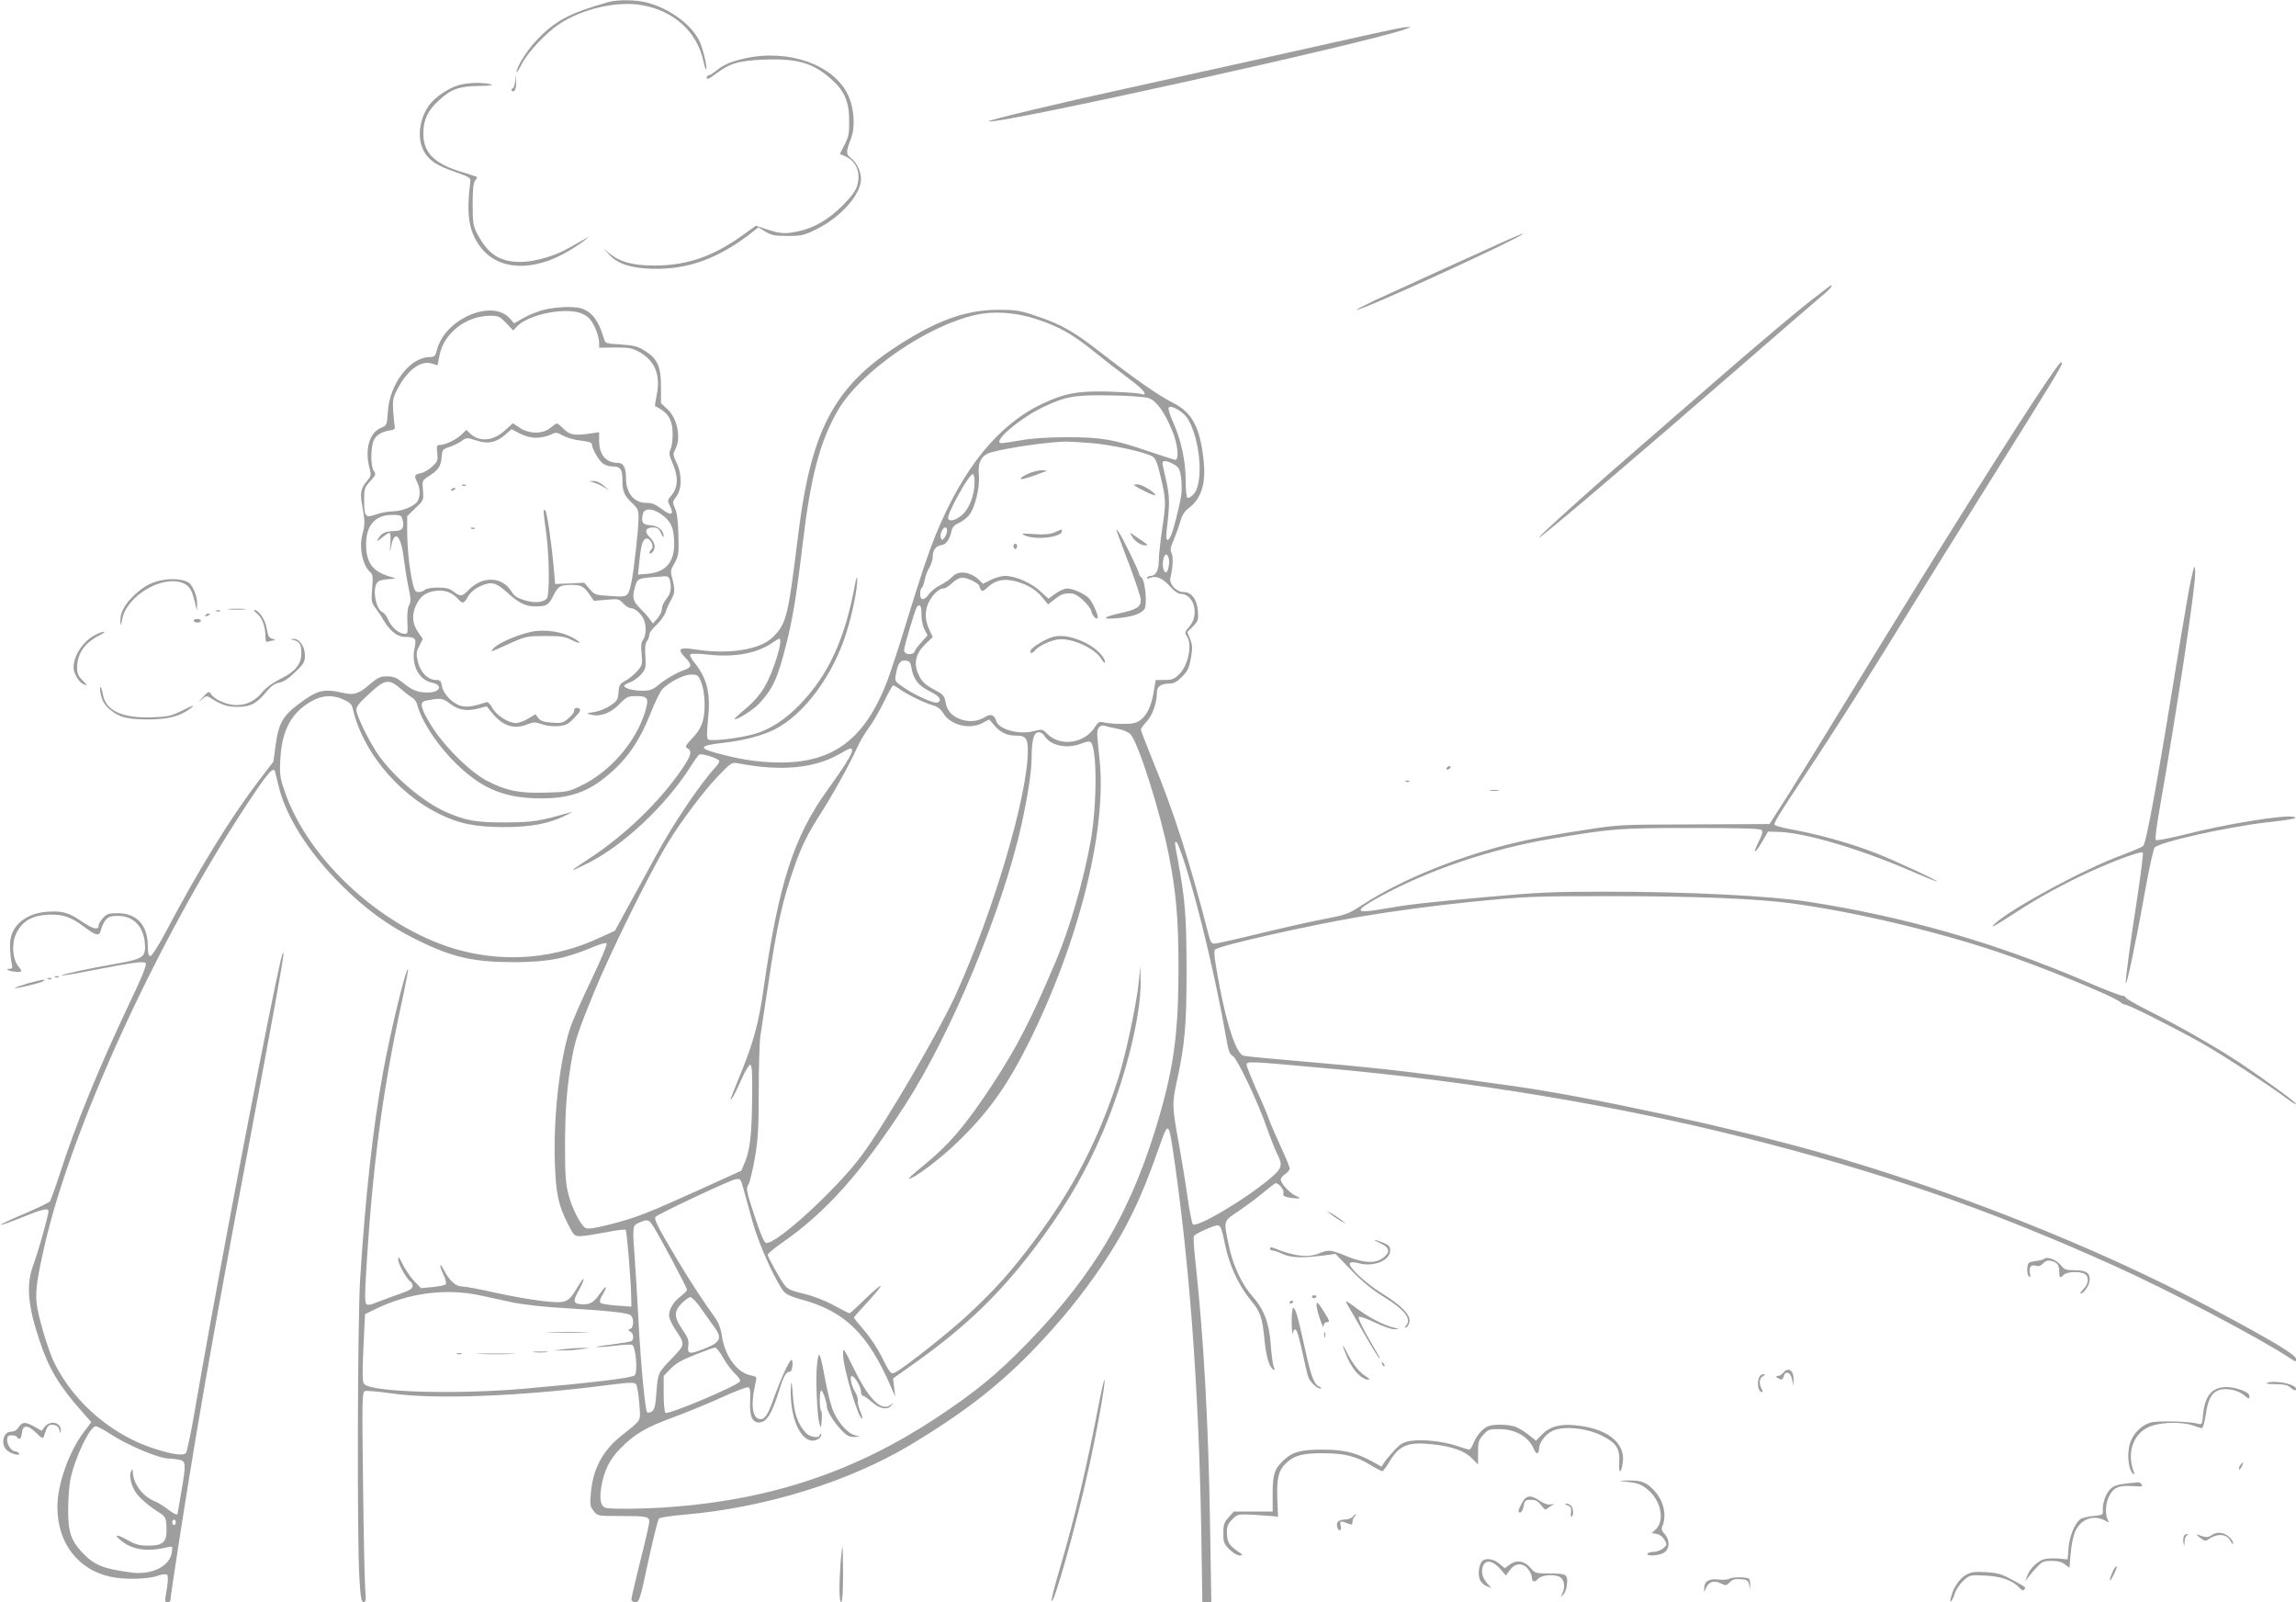 <?xml version="1.0" standalone="no"?>
<!DOCTYPE svg PUBLIC "-//W3C//DTD SVG 20010904//EN"
 "http://www.w3.org/TR/2001/REC-SVG-20010904/DTD/svg10.dtd">
<svg version="1.0" xmlns="http://www.w3.org/2000/svg"
 width="1280pt" height="893pt" viewBox="0 0 1280 893"
 preserveAspectRatio="xMidYMid meet">
<g transform="translate(0,893) scale(0.1,-0.1)"
fill="#9e9e9e" stroke="none">
<path d="M3390 8918 c-215 -61 -297 -104 -401 -215 -52 -55 -109 -146 -109
-175 0 -6 12 12 27 42 33 66 136 177 211 226 126 84 319 129 456 106 180 -29
312 -148 347 -312 6 -28 13 -49 16 -46 8 8 -19 120 -39 160 -47 92 -165 178
-289 211 -61 17 -167 18 -219 3z"/>
<path d="M7645 8740 c-264 -59 -1037 -231 -1375 -305 -341 -74 -763 -175 -758
-181 25 -25 2161 448 2330 516 l23 9 -25 0 c-14 0 -101 -18 -195 -39z"/>
<path d="M4155 8605 c-78 -17 -122 -36 -161 -68 -18 -15 -37 -27 -43 -27 -6 0
-11 -7 -11 -15 0 -10 16 -3 50 23 80 60 127 74 276 80 181 6 266 -19 367 -108
74 -65 101 -126 101 -230 1 -74 -3 -93 -26 -137 l-26 -51 29 -13 c61 -25 88
-88 69 -160 -9 -32 -30 -61 -83 -115 -78 -78 -158 -124 -245 -143 -74 -16
-103 -14 -175 10 l-63 21 -75 -54 c-165 -118 -310 -168 -490 -168 -120 0 -192
19 -252 68 l-32 26 29 -31 c48 -53 116 -76 236 -81 204 -7 379 57 572 210 l26
21 39 -24 c32 -20 51 -24 124 -24 78 0 91 3 162 38 135 67 247 193 247 280 0
41 -24 91 -55 115 -30 24 -30 32 0 112 25 65 16 172 -19 244 -81 166 -330 254
-571 201z"/>
<path d="M2872 8478 c-1 -20 -8 -38 -14 -41 -7 -2 -10 -8 -5 -12 14 -16 28 13
24 51 l-4 39 -1 -37z"/>
<path d="M2560 8456 c-55 -14 -131 -65 -165 -109 -59 -79 -72 -191 -30 -263
30 -51 68 -76 177 -114 74 -26 83 -31 80 -52 -23 -187 -9 -276 56 -364 99
-132 294 -141 492 -23 36 21 76 48 90 60 l25 21 -35 -20 c-19 -11 -55 -31 -80
-45 -77 -44 -191 -77 -267 -77 -118 0 -183 43 -244 160 -21 40 -24 58 -24 161
0 84 4 120 14 133 8 9 12 18 10 20 -2 1 -43 15 -90 29 -149 46 -209 107 -209
212 0 77 24 128 84 183 71 66 114 81 226 83 66 1 86 4 65 9 -46 12 -125 10
-175 -4z"/>
<path d="M8405 7593 c-108 -48 -615 -279 -743 -338 -56 -27 -101 -50 -99 -52
9 -8 465 195 797 355 153 75 179 94 45 35z"/>
<path d="M10088 7249 c-65 -50 -258 -213 -431 -362 -172 -150 -412 -357 -532
-462 -230 -198 -545 -482 -545 -491 0 -12 557 462 1133 963 192 167 382 331
423 366 62 51 86 77 71 77 -1 0 -55 -41 -119 -91z"/>
<path d="M3035 7204 c-32 -8 -84 -28 -114 -45 l-55 -31 -23 26 c-96 112 -360
1 -406 -171 -10 -38 -15 -43 -39 -43 -112 0 -226 -148 -236 -307 -5 -73 -5
-74 -38 -88 -66 -27 -92 -123 -63 -228 9 -34 8 -41 -15 -68 -35 -41 -40 -66
-26 -141 15 -81 15 -103 0 -158 -19 -74 2 -174 45 -210 13 -11 15 -26 10 -89
-6 -71 -5 -78 19 -111 14 -19 34 -48 43 -65 37 -62 78 -95 120 -95 57 0 66 -9
55 -58 -22 -94 21 -181 95 -197 65 -13 48 -55 -23 -55 -55 0 -86 12 -138 55
-35 28 -52 35 -88 35 -38 0 -52 -6 -97 -45 -63 -54 -88 -61 -153 -46 -103 23
-139 15 -240 -61 -90 -66 -115 -109 -131 -229 l-13 -94 -84 -110 c-157 -207
-331 -489 -516 -840 -38 -71 -76 -131 -84 -133 -12 -2 -15 9 -16 55 0 116 -62
183 -167 183 -50 0 -61 -4 -82 -26 -14 -15 -25 -33 -25 -41 0 -29 -30 -23 -94
21 -73 50 -110 60 -194 54 -122 -9 -205 -81 -206 -181 -1 -29 3 -71 7 -94 8
-38 7 -43 -9 -43 -31 0 -5 -14 31 -16 40 -4 42 -1 16 32 -31 39 -37 123 -13
175 33 76 94 110 196 111 72 1 115 -15 189 -71 64 -48 82 -51 90 -13 3 16 15
39 25 53 17 20 29 24 70 24 83 0 139 -55 149 -146 8 -82 -5 -93 -150 -119
-157 -27 -318 -62 -313 -67 2 -2 73 9 157 26 239 46 299 55 311 43 8 -8 -20
-77 -95 -234 -171 -361 -296 -669 -384 -942 -25 -77 -50 -146 -55 -153 -5 -6
-70 -37 -144 -69 -74 -31 -133 -59 -130 -61 3 -3 55 16 117 41 115 47 149 55
149 34 0 -24 -59 -232 -85 -301 -40 -106 -30 -225 35 -418 53 -160 108 -251
237 -397 l52 -59 -41 -54 c-84 -111 -148 -292 -148 -418 0 -202 115 -351 298
-390 77 -16 203 -14 258 5 28 10 50 12 56 6 5 -5 5 -34 -1 -73 -14 -81 -14
-79 4 -79 8 0 15 4 15 9 0 26 88 590 141 906 69 412 150 860 309 1700 112 594
180 968 180 994 0 45 -18 -34 -86 -370 -138 -687 -315 -1632 -404 -2149 -23
-135 -47 -251 -53 -258 -13 -17 -70 -10 -166 20 -240 74 -452 253 -566 477
-30 61 -76 205 -96 306 -15 76 -8 145 37 341 146 654 632 1716 1128 2467 120
182 151 218 160 185 2 -7 11 -44 20 -83 41 -168 166 -365 346 -545 134 -134
261 -228 415 -304 204 -102 321 -129 555 -129 184 1 283 20 430 82 40 17 77
28 82 23 5 -5 -34 -96 -85 -203 -52 -107 -106 -230 -120 -274 -57 -178 -92
-488 -84 -740 6 -178 19 -241 73 -347 33 -65 36 -68 70 -68 19 0 82 10 140 21
58 12 108 18 112 14 7 -6 30 -289 31 -379 l1 -49 -81 6 c-45 3 -86 10 -91 15
-7 7 -3 22 12 47 31 50 19 54 -15 5 -33 -47 -52 -60 -92 -60 -55 0 -61 14 -32
67 43 77 44 104 2 34 -56 -94 -63 -97 -196 -83 -62 7 -182 28 -267 47 -85 19
-169 35 -187 35 -33 0 -68 33 -99 92 -25 48 -27 25 -2 -26 13 -28 18 -49 12
-55 -5 -5 -38 -11 -73 -15 l-64 -6 -40 42 c-22 24 -50 66 -63 93 -19 40 -24
45 -24 24 0 -25 48 -110 69 -123 6 -4 11 -15 11 -25 0 -13 -19 -25 -72 -43
-40 -14 -96 -35 -125 -46 -40 -17 -54 -18 -62 -9 -7 9 -7 63 0 172 35 588 91
1012 198 1505 22 102 38 186 36 188 -11 11 -96 -337 -139 -571 -56 -303 -99
-695 -128 -1152 -15 -241 -18 -1473 -4 -1677 6 -104 11 -128 23 -128 13 0 14
12 9 73 -3 39 -9 303 -12 584 -6 475 -5 513 10 519 9 4 74 -2 144 -12 244 -36
727 -17 1212 46 124 16 147 16 156 4 6 -7 14 -55 18 -106 7 -105 19 -85 -103
-183 -103 -83 -156 -185 -167 -318 -6 -64 -4 -75 16 -99 21 -28 22 -28 150
-28 142 0 160 -3 160 -31 0 -10 -22 -109 -50 -218 -27 -110 -50 -206 -50 -215
0 -10 9 -16 23 -16 21 0 25 13 71 228 27 125 54 232 60 238 6 6 72 16 147 22
445 39 908 182 1252 387 290 174 481 321 673 516 160 165 286 319 402 492 134
200 215 369 312 647 50 144 55 145 76 8 93 -617 147 -1329 161 -2146 l6 -392
25 0 25 0 -7 427 c-9 567 -35 1040 -81 1466 -9 76 -13 143 -9 148 7 12 111 59
130 59 19 0 24 -12 45 -113 22 -109 77 -227 144 -307 53 -64 62 -91 75 -223 9
-91 26 -147 50 -162 7 -4 7 2 0 20 -5 14 -12 69 -16 123 -8 116 -37 193 -101
266 -61 68 -110 174 -133 286 -29 139 -31 132 54 189 41 28 101 72 133 99 32
26 63 51 70 55 16 10 54 -33 48 -54 -4 -12 2 -18 26 -23 17 -3 41 -6 53 -6 17
1 15 3 -9 14 -34 15 -85 70 -85 92 0 7 11 21 25 30 14 9 25 23 25 31 0 8 -24
67 -54 131 -29 64 -57 128 -61 142 -4 14 -33 84 -66 156 -32 73 -59 139 -59
148 0 22 1 22 450 -19 802 -72 1604 -205 2325 -386 762 -192 1360 -398 2050
-709 315 -141 815 -404 998 -524 26 -18 27 -18 27 0 -1 23 -135 103 -471 282
-633 338 -1453 663 -2210 876 -474 133 -1255 302 -1671 361 -529 75 -721 98
-1088 130 -223 19 -415 37 -426 40 -39 9 -88 148 -133 377 -30 157 -36 206
-27 215 20 22 508 132 811 184 186 31 407 61 615 82 314 31 340 32 785 32 469
0 813 -14 1010 -41 348 -48 786 -151 1142 -270 238 -80 648 -247 684 -280 8
-8 21 -14 28 -14 18 0 288 -136 431 -217 112 -64 378 -237 473 -309 26 -20 47
-32 47 -27 0 9 -175 137 -316 231 -124 82 -326 198 -495 283 -77 38 -139 74
-139 79 0 6 -8 10 -18 10 -10 0 -102 35 -203 79 -508 218 -1012 362 -1550 445
-213 33 -670 56 -1129 56 -292 0 -377 -4 -665 -30 -342 -31 -429 -41 -568 -65
-168 -30 -174 -15 -24 67 267 147 620 267 957 323 340 57 372 60 777 60 270 0
385 -3 393 -11 9 -9 5 -25 -15 -64 -36 -72 -24 -74 18 -3 l34 58 59 -2 c142
-3 446 -93 722 -211 89 -39 162 -68 162 -66 0 8 -223 111 -335 156 -128 51
-302 101 -447 129 -62 11 -117 25 -122 29 -11 11 -5 20 233 380 107 162 307
477 444 700 137 223 367 592 510 820 364 581 419 671 412 678 -7 7 -11 3 -87
-108 -161 -235 -642 -1000 -1078 -1715 -134 -220 -294 -478 -354 -574 l-111
-174 -420 -2 c-419 -1 -421 -1 -630 -34 -115 -17 -269 -45 -341 -62 -321 -73
-655 -207 -878 -352 -79 -52 -90 -56 -222 -81 -77 -15 -240 -52 -363 -82 -123
-30 -232 -54 -242 -54 -13 0 -21 11 -28 38 -109 423 -195 693 -317 989 -35 87
-64 162 -64 167 0 5 15 25 34 46 33 36 56 105 56 165 0 29 26 45 71 45 23 0
41 10 69 38 31 31 39 48 49 104 10 56 9 73 -4 106 l-16 39 32 32 c29 30 31 36
27 87 -6 65 -36 104 -80 104 -40 0 -82 45 -73 80 14 57 17 118 6 138 -8 16 -6
31 13 74 12 29 29 75 36 101 9 34 23 56 46 74 74 56 99 141 83 278 -21 178
-65 258 -172 311 -78 39 -215 135 -395 275 -149 117 -225 161 -357 205 -99 34
-120 37 -215 37 -165 1 -314 -47 -503 -161 -406 -243 -542 -484 -617 -1091
-57 -462 -65 -496 -141 -572 -71 -71 -249 -99 -438 -68 -83 13 -97 2 -53 -44
39 -40 40 -54 5 -68 -52 -19 -108 -51 -150 -85 -35 -29 -49 -34 -92 -34 -52 0
-101 13 -101 28 0 4 16 14 35 20 18 7 46 27 61 45 24 29 26 37 22 98 -4 46 -1
71 8 84 8 10 14 27 14 38 0 10 18 34 40 54 21 20 45 52 51 72 6 20 20 50 30
67 22 37 23 57 7 119 -11 41 -10 48 13 87 22 40 24 52 21 157 -2 79 -8 125
-19 148 -15 33 -15 35 8 66 31 42 32 125 0 189 -20 42 -20 47 -6 74 33 63 12
171 -44 223 l-36 34 0 91 c0 114 -20 157 -90 201 -40 25 -61 30 -134 35 -85 5
-86 5 -95 35 -28 95 -63 143 -119 164 -39 15 -140 12 -212 -5z m216 -25 c31
-15 46 -33 65 -72 13 -29 24 -66 24 -83 l0 -32 88 1 c72 1 94 -3 129 -21 93
-49 128 -131 104 -244 -7 -33 -11 -61 -9 -62 72 -33 98 -74 98 -158 0 -31 -5
-69 -12 -83 -9 -21 -8 -33 10 -73 34 -75 33 -138 -3 -181 -25 -29 -25 -31 -10
-62 26 -49 5 -56 -47 -15 -34 25 -55 34 -82 33 -68 -2 -116 53 -116 136 0 60
-14 87 -45 87 -67 0 -105 45 -105 125 l0 46 -46 -7 c-91 -13 -118 -9 -152 26
-17 17 -34 30 -37 30 -4 0 -20 -11 -37 -25 -42 -35 -118 -35 -171 1 l-38 25
-44 -40 c-64 -59 -141 -67 -193 -18 l-22 21 -28 -27 c-29 -28 -90 -57 -120
-57 -17 0 -19 -6 -14 -45 4 -41 2 -47 -28 -75 -19 -17 -46 -34 -62 -37 -37 -7
-41 -15 -23 -49 18 -34 19 -77 4 -106 -15 -28 -86 -58 -139 -58 -25 0 -67 -8
-93 -17 -60 -22 -67 -14 -67 79 0 63 2 71 34 106 31 34 33 39 20 57 -19 25
-18 138 1 174 14 28 48 47 95 53 16 2 24 9 21 18 -2 8 -6 47 -9 87 -4 66 -2
76 28 132 56 104 131 156 192 133 15 -5 28 -9 28 -7 0 1 4 25 10 53 23 124
148 222 283 222 46 0 54 -4 89 -41 l39 -41 25 26 c69 68 284 107 365 65z
m2528 -28 c127 -42 200 -83 322 -182 57 -46 143 -113 192 -149 84 -62 114
-101 65 -85 -13 4 -88 9 -168 12 -176 6 -257 -9 -380 -68 -246 -117 -440 -357
-594 -731 -42 -104 -78 -210 -168 -503 -38 -126 -86 -270 -105 -320 -123 -313
-296 -444 -586 -445 -110 0 -204 12 -322 42 -148 37 -148 51 0 68 110 12 216
40 285 75 163 83 325 301 399 540 34 107 62 248 60 299 -1 18 -6 3 -14 -39
-55 -299 -149 -501 -307 -663 -80 -82 -164 -137 -248 -162 -85 -25 -250 -44
-263 -31 -7 7 -7 42 0 108 16 148 -4 232 -78 323 -16 19 -25 38 -20 43 5 5 50
4 102 -2 148 -16 273 8 359 69 16 11 31 20 34 20 25 0 -32 -186 -83 -271 -23
-40 -63 -85 -104 -119 -36 -30 -64 -56 -62 -58 8 -9 105 51 136 85 76 81 103
138 150 323 37 141 61 290 94 570 44 372 96 571 197 744 126 215 494 470 768
531 100 23 225 14 339 -24z m624 -440 c43 -14 87 -73 132 -182 32 -74 40 -166
15 -162 -8 2 -73 23 -145 47 -196 67 -263 79 -455 79 -109 0 -196 -6 -258 -17
-50 -9 -99 -16 -107 -16 -64 0 105 144 243 207 116 54 171 63 362 59 101 -1
191 -8 213 -15z m218 -114 c71 -117 91 -360 33 -422 -13 -14 -29 -23 -34 -20
-6 3 -10 48 -10 98 0 108 -26 226 -70 324 -17 37 -28 73 -25 80 7 21 82 -21
106 -60z m-3634 -107 c25 0 61 7 80 16 33 16 36 16 73 -5 21 -11 65 -24 99
-27 43 -5 61 -11 61 -21 0 -24 39 -91 62 -107 12 -9 36 -16 53 -16 44 0 55
-16 55 -78 0 -62 10 -85 56 -128 30 -28 34 -38 34 -80 0 -63 -27 -299 -40
-360 -19 -83 -18 -83 -116 -76 -84 5 -88 6 -117 39 l-30 35 -81 -4 -81 -3 -8
90 c-12 139 -38 315 -48 321 -12 7 -11 0 6 -126 18 -135 20 -353 2 -368 -25
-21 -66 -24 -121 -8 -43 13 -59 23 -76 51 -50 81 -159 86 -235 9 -40 -40 -46
-41 -86 -12 -23 18 -44 23 -89 23 -34 0 -65 -6 -72 -13 -6 -6 -22 -12 -34 -12
-18 0 -24 9 -33 48 -18 76 -30 190 -31 286 l0 89 46 45 c46 43 46 44 42 99 -5
54 -4 55 31 78 54 34 69 56 73 105 3 42 5 46 42 58 21 7 52 22 68 33 29 21 30
21 83 4 64 -22 112 -12 164 34 l33 29 45 -24 c29 -15 63 -24 90 -24z m3102
-30 c118 -11 300 -51 337 -75 16 -10 27 -38 42 -102 33 -139 33 -152 12 -294
-11 -74 -20 -157 -20 -186 0 -52 -17 -83 -45 -83 -8 0 -17 -4 -20 -10 -4 -7 3
-7 20 0 33 13 70 -5 113 -54 18 -21 41 -36 54 -36 75 -1 106 -117 49 -182 -26
-30 -28 -35 -15 -53 32 -44 10 -161 -41 -212 -28 -28 -40 -33 -83 -33 l-49 0
-11 -65 c-13 -80 -38 -132 -75 -159 -23 -17 -43 -21 -100 -21 -40 0 -85 4
-102 8 -26 6 -32 4 -50 -24 -58 -93 -192 -113 -266 -40 -28 28 -29 28 -80 15
-77 -20 -189 10 -204 55 -12 38 -32 45 -68 22 -39 -24 -93 -27 -140 -7 -44 18
-69 49 -76 94 -5 31 -13 41 -52 62 -65 35 -80 49 -101 97 -26 58 -11 114 43
165 l39 37 -20 43 c-23 51 -25 96 -6 143 19 44 59 85 85 85 11 0 33 14 49 30
20 19 41 30 59 30 28 0 93 -33 93 -47 0 -5 4 -14 9 -21 6 -10 16 -6 40 17 40
37 86 47 148 32 70 -18 119 -47 154 -91 l32 -39 37 29 c37 29 53 35 97 32 32
-3 100 -67 108 -102 6 -27 35 -51 35 -29 0 18 -30 83 -48 103 -22 25 -90 56
-123 56 -14 0 -44 -13 -65 -29 l-39 -28 -46 42 c-49 46 -139 85 -196 85 -20 0
-55 -10 -79 -22 l-44 -22 -22 22 c-51 47 -115 54 -149 17 -13 -14 -43 -34 -66
-46 -24 -11 -52 -34 -64 -50 -27 -38 -49 -38 -49 0 0 17 4 32 9 35 5 3 12 23
16 43 4 21 15 52 26 69 10 17 19 45 19 61 0 37 18 61 50 65 25 3 45 32 55 80
4 19 16 32 38 42 18 7 45 27 59 44 34 41 62 157 55 227 -7 69 16 110 70 124
101 27 295 55 413 60 19 0 86 -4 149 -9z m457 -119 c27 -17 32 -27 39 -76 3
-31 4 -75 0 -98 -10 -60 -43 -193 -57 -222 -19 -42 -31 -29 -24 28 17 140 17
184 2 257 -9 41 -19 87 -23 103 -4 22 -2 27 13 27 11 0 33 -9 50 -19z m-1113
-104 c-2 -72 -30 -142 -69 -177 -34 -29 -67 -39 -78 -22 -12 20 119 256 138
249 6 -2 10 -24 9 -50z m-1753 -169 c57 -39 74 -71 78 -147 7 -118 -41 -180
-146 -189 l-55 -5 7 70 c9 94 19 127 39 131 23 5 45 -44 29 -60 -17 -17 -15
-33 3 -18 23 19 18 57 -11 84 -34 31 -26 56 16 56 25 0 34 -6 45 -32 8 -18 14
-26 15 -18 0 33 -29 59 -73 62 -45 3 -54 17 -43 64 8 32 51 32 96 2z m-1436
-34 c12 -46 -1 -64 -45 -64 -48 0 -74 -12 -90 -42 -11 -20 -9 -19 20 5 18 15
37 27 42 27 6 0 8 -25 5 -62 -4 -49 -3 -53 3 -20 18 102 55 75 71 -53 6 -49
18 -125 27 -168 14 -65 14 -82 4 -99 -8 -13 -12 -46 -10 -92 3 -70 3 -71 -21
-68 -31 3 -69 38 -87 80 -7 18 -20 35 -29 39 -38 14 -60 128 -31 166 7 10 30
17 62 19 45 3 47 4 20 11 -96 25 -137 69 -143 157 -9 122 42 190 144 190 47 0
52 -2 58 -26z m3036 -62 c0 -10 -6 -27 -14 -38 -13 -17 -15 -17 -21 -2 -7 18
10 58 25 58 6 0 10 -8 10 -18z m1235 -152 c8 -24 -3 -80 -15 -80 -14 0 -22 38
-15 70 8 35 21 39 30 10z m-2781 -122 c11 -44 6 -77 -19 -106 -14 -17 -25 -41
-25 -55 0 -14 -11 -39 -25 -54 l-25 -28 -18 24 c-9 14 -34 41 -54 61 -40 39
-45 60 -27 122 11 41 19 45 99 51 25 2 55 4 66 5 15 1 24 -5 28 -20z m-961
-29 c12 -6 36 -24 52 -39 62 -58 105 -80 156 -80 66 0 77 6 104 60 27 54 38
60 104 60 51 0 67 -9 100 -57 l22 -32 69 6 c66 6 71 5 95 -21 13 -14 32 -26
43 -26 23 0 60 -34 73 -67 13 -36 11 -87 -6 -109 -11 -14 -13 -35 -8 -80 5
-57 4 -62 -25 -95 -17 -19 -47 -44 -66 -54 -31 -17 -35 -24 -38 -64 -3 -41 -7
-48 -46 -74 -23 -16 -64 -32 -90 -36 -46 -7 -47 -7 -15 -15 51 -12 109 10 157
60 40 41 46 44 95 44 64 0 70 -12 47 -89 -53 -170 -198 -336 -362 -413 -64
-31 -77 -33 -194 -36 -146 -4 -216 10 -325 66 -94 48 -242 195 -313 312 -57
93 -65 127 -29 134 81 17 96 15 133 -14 46 -37 94 -46 157 -30 l50 13 35 -42
c58 -70 121 -88 196 -57 30 12 40 12 78 -1 26 -9 62 -13 92 -10 42 4 55 11 89
47 31 32 37 44 27 50 -17 10 -30 4 -30 -15 0 -7 -14 -25 -32 -40 -29 -24 -38
-27 -91 -23 -45 3 -63 9 -76 26 l-16 21 -40 -24 c-22 -14 -53 -25 -69 -25 -42
0 -109 43 -132 85 -12 23 -24 34 -34 31 -67 -23 -101 -28 -133 -22 -48 9 -104
64 -113 111 -5 30 -10 35 -34 35 -44 0 -86 42 -100 100 -11 45 -10 55 8 90
l19 39 -24 34 c-34 49 -39 95 -15 150 24 54 57 78 115 84 47 6 89 -10 121 -46
26 -28 31 -27 55 14 13 22 37 43 63 55 50 23 71 24 101 9z m2364 -166 c0 -27
7 -62 17 -81 l17 -33 -35 -40 c-20 -21 -36 -43 -36 -48 0 -13 -27 -21 -45 -15
-8 4 -15 12 -15 19 0 22 62 230 72 242 17 21 26 6 25 -44z m-56 -294 c10 -63
39 -102 102 -132 56 -27 72 -52 42 -63 -18 -7 -127 42 -191 87 -42 28 -46 35
-41 63 11 66 25 88 54 84 23 -2 29 -9 34 -39z m-1174 -76 c22 -53 28 -151 13
-214 -10 -39 -25 -66 -59 -102 -40 -43 -43 -50 -28 -58 27 -16 20 -41 -34
-120 -127 -184 -320 -369 -524 -501 -49 -32 -87 -58 -82 -58 4 0 42 18 85 39
197 99 430 317 568 532 23 37 47 70 52 73 14 9 112 -23 112 -36 0 -7 -9 -21
-20 -33 -82 -88 -236 -315 -329 -487 -58 -106 -133 -245 -169 -309 l-64 -117
-90 -41 c-243 -112 -507 -136 -761 -71 -425 108 -860 500 -992 895 -24 71 -27
91 -22 175 8 158 61 257 171 320 61 36 121 39 183 10 31 -14 44 -26 49 -47 51
-233 247 -473 479 -588 112 -56 206 -75 365 -75 151 0 250 19 344 65 28 14 42
23 31 19 -179 -52 -211 -57 -365 -58 -166 -1 -224 10 -336 59 -121 54 -284
190 -370 311 -50 69 -124 218 -127 255 -2 20 14 40 71 92 88 82 110 85 177 27
25 -22 55 -45 65 -50 11 -6 23 -23 26 -38 23 -93 121 -239 232 -343 138 -130
264 -179 458 -179 176 0 281 42 409 161 86 81 145 171 200 309 25 63 55 125
67 138 38 40 119 82 161 82 34 0 39 -3 54 -37z m1108 -44 c47 -32 136 -76 182
-89 31 -9 48 -23 62 -46 39 -65 145 -92 216 -55 l40 21 30 -35 c33 -38 69 -55
116 -55 58 0 69 -14 69 -84 0 -247 -188 -886 -397 -1350 -94 -210 -398 -729
-529 -906 -140 -189 -478 -498 -533 -488 -11 2 -32 51 -65 152 -46 140 -48
151 -33 175 8 14 24 82 36 150 17 102 21 166 21 370 0 135 4 273 9 306 5 33
24 155 41 270 52 353 82 485 151 681 38 109 73 178 142 286 66 102 168 286
206 372 16 34 45 84 65 110 20 26 57 90 83 142 25 52 49 94 52 94 3 0 20 -9
36 -21z m1215 -221 c31 -6 62 -19 72 -30 45 -51 164 -424 213 -669 42 -210 55
-363 55 -632 0 -352 -24 -540 -104 -819 -151 -527 -358 -883 -741 -1277 -169
-173 -286 -269 -505 -414 -448 -296 -913 -453 -1469 -496 -150 -12 -350 -14
-376 -5 -26 10 -33 44 -24 109 15 95 46 159 106 220 79 81 142 118 296 175 76
28 198 78 270 111 72 33 138 58 147 57 12 -3 14 -17 12 -76 -5 -88 13 -125 56
-120 37 4 67 53 103 170 29 92 40 112 64 113 6 0 11 15 13 33 2 17 -1 32 -6
32 -11 0 -60 -107 -97 -210 -32 -91 -50 -120 -74 -120 -39 0 -54 53 -40 145 6
33 12 67 15 76 3 13 -4 18 -31 23 -77 15 -146 111 -161 224 -4 29 -17 67 -29
85 -80 112 -147 215 -216 330 -110 184 -136 234 -124 245 19 18 411 202 442
208 31 6 32 5 46 -47 9 -30 31 -112 51 -184 35 -128 129 -337 176 -394 14 -16
45 -30 93 -43 245 -64 376 -192 504 -488 l24 -55 -6 51 -6 51 113 80 c307 217
508 415 726 715 144 200 239 366 330 578 125 294 214 648 211 843 l-2 82 -8
-85 c-12 -122 -74 -415 -116 -544 -109 -339 -251 -613 -465 -899 -130 -174
-218 -272 -368 -412 -101 -95 -353 -295 -408 -324 -25 -13 -30 -8 -81 95 -22
43 -65 107 -96 142 -30 35 -55 65 -55 68 0 2 34 41 75 85 41 44 75 85 75 91 0
6 -38 -25 -84 -70 -46 -45 -86 -82 -90 -82 -3 0 -43 20 -89 45 -50 27 -115 52
-166 64 -62 14 -90 26 -103 43 -26 32 -98 161 -98 174 0 6 35 36 77 65 246
170 443 390 689 770 256 396 542 1084 648 1559 35 160 56 293 57 370 1 104 11
144 36 148 15 2 27 -6 39 -24 35 -52 126 -69 204 -38 28 11 45 13 51 7 36 -36
35 -352 -1 -553 -41 -226 -116 -483 -196 -673 -141 -331 -214 -472 -351 -682
-153 -232 -242 -336 -396 -461 -44 -35 -75 -64 -69 -64 27 0 177 113 269 203
173 167 278 314 399 557 281 564 438 1195 393 1585 -7 61 -12 123 -12 139 0
31 20 49 43 40 8 -3 40 -10 70 -16z m-1480 -123 c0 -19 -45 -91 -136 -217
-189 -261 -274 -526 -358 -1115 -27 -186 -54 -287 -123 -458 -66 -163 -66
-161 -54 -149 6 5 29 50 51 100 21 49 45 89 52 89 10 0 13 -41 11 -190 -2
-201 -12 -288 -42 -357 l-18 -43 -226 -103 c-299 -135 -359 -159 -504 -196
-91 -23 -127 -28 -140 -20 -27 17 -74 110 -94 186 -15 58 -19 108 -19 264 0
215 11 347 41 509 16 89 40 157 121 355 94 228 306 658 410 830 72 118 202
292 280 373 76 78 77 79 115 72 233 -45 420 -28 557 49 70 40 76 41 76 21z
m1860 -643 c77 -246 169 -634 225 -952 13 -77 21 -98 37 -105 24 -12 142 -259
192 -405 19 -54 44 -117 55 -139 35 -67 29 -84 -46 -146 -141 -117 -402 -270
-423 -249 -5 5 -19 75 -30 154 -11 80 -34 218 -50 307 -35 192 -36 211 -11
328 47 214 56 317 56 630 -1 304 -7 387 -50 619 -18 93 -18 99 -5 91 5 -3 28
-63 50 -133z m-2967 -2009 c38 -60 187 -340 187 -352 0 -5 -16 -22 -36 -37
-40 -31 -64 -71 -64 -107 0 -14 15 -48 34 -76 56 -83 56 -85 -11 -155 -85 -88
-85 -87 -93 -192 -5 -77 -11 -100 -25 -111 -11 -7 -23 -9 -27 -5 -11 11 -35
257 -48 502 -6 113 -15 264 -20 335 -15 204 -15 204 23 220 47 21 54 19 80
-22z m-963 -384 c52 -11 136 -29 185 -40 50 -10 169 -24 265 -29 265 -16 370
-27 386 -41 19 -16 18 -68 -2 -76 -15 -5 -15 -7 0 -15 18 -10 22 -43 6 -53 -6
-4 -59 -12 -118 -20 -59 -7 -91 -13 -72 -13 19 -1 68 3 107 8 40 5 79 7 87 4
20 -8 33 -152 14 -170 -15 -15 -245 -42 -623 -75 -379 -32 -839 -19 -884 26
-11 11 -12 46 -5 202 l9 188 55 27 c188 92 396 119 590 77z m1232 -77 c26 -37
59 -84 74 -104 40 -56 29 -80 -51 -112 -92 -37 -104 -35 -98 12 4 31 -1 46
-33 92 -47 69 -48 100 -4 145 19 19 41 35 49 35 9 0 37 -30 63 -68z m119 -269
c17 -32 48 -72 67 -90 20 -19 31 -36 27 -43 -16 -25 -397 -186 -415 -175 -6 3
-10 50 -10 106 l0 100 38 39 c27 29 63 50 137 79 55 22 105 40 112 40 6 1 26
-25 44 -56z m-3419 -424 c107 -69 275 -139 333 -139 13 0 37 -3 54 -6 38 -8
39 -21 11 -184 -11 -63 -20 -116 -20 -117 0 -11 -27 2 -58 27 -20 16 -53 36
-73 44 -66 27 -118 100 -119 166 0 13 -2 13 -9 0 -11 -17 -4 -64 16 -102 16
-34 66 -80 130 -122 47 -30 48 -33 51 -87 4 -83 -16 -104 -100 -104 -53 0 -73
6 -121 33 -62 35 -77 28 -24 -11 62 -47 144 -57 251 -31 29 7 29 7 23 -32 -12
-75 -113 -124 -224 -109 -157 21 -205 40 -270 107 -66 68 -83 115 -83 239 0
58 5 132 11 165 22 119 109 304 143 304 9 0 44 -18 78 -41z m368 -494 c0 -8
-4 -15 -10 -15 -5 0 -10 7 -10 15 0 8 5 15 10 15 6 0 10 -7 10 -15z"/>
<path d="M3311 6240 c14 -4 39 -15 55 -25 l29 -17 -30 26 c-16 14 -41 26 -55
25 l-25 -1 26 -8z"/>
<path d="M2578 6223 c7 -3 16 -2 19 1 4 3 -2 6 -13 5 -11 0 -14 -3 -6 -6z"/>
<path d="M2515 6200 c-3 -6 1 -7 9 -4 18 7 21 14 7 14 -6 0 -13 -4 -16 -10z"/>
<path d="M2628 5983 c7 -3 16 -2 19 1 4 3 -2 6 -13 5 -11 0 -14 -3 -6 -6z"/>
<path d="M5733 6290 c-24 -10 -43 -23 -43 -28 0 -8 42 4 140 41 8 3 -1 6 -20
6 -19 0 -54 -8 -77 -19z"/>
<path d="M6321 6227 c25 -20 119 -65 119 -57 0 16 -73 60 -99 60 -13 0 -22 -1
-20 -3z"/>
<path d="M5880 5963 c-26 -11 -55 -14 -115 -10 -73 5 -78 4 -50 -8 59 -27 205
-9 205 24 0 6 -1 11 -2 10 -2 0 -19 -8 -38 -16z"/>
<path d="M6231 5955 c6 -16 37 -101 70 -187 32 -86 59 -168 59 -182 0 -38 -23
-53 -108 -72 -105 -23 -118 -38 -24 -30 79 7 129 23 151 49 18 22 6 160 -15
178 -8 6 -14 16 -14 21 0 14 -96 211 -114 233 -15 19 -16 19 -5 -10z"/>
<path d="M6309 5943 c15 -28 50 -53 76 -53 17 0 15 3 -10 20 -16 11 -41 27
-54 37 -24 17 -24 17 -12 -4z"/>
<path d="M5650 5885 c0 -8 5 -15 10 -15 6 0 10 7 10 15 0 8 -4 15 -10 15 -5 0
-10 -7 -10 -15z"/>
<path d="M5873 5381 c-42 -11 -119 -57 -127 -76 -7 -20 8 -19 25 1 18 22 78
51 121 59 74 14 210 -45 248 -108 11 -18 20 -26 20 -18 0 30 -52 81 -113 110
-69 33 -126 43 -174 32z"/>
<path d="M2990 5413 c-75 -8 -212 -64 -241 -99 -16 -21 -24 -23 101 33 81 36
90 38 190 38 90 0 111 -3 148 -23 23 -12 42 -18 42 -13 0 5 -24 21 -52 34 -53
25 -123 36 -188 30z"/>
<path d="M4700 1379 c0 -73 90 -372 107 -355 2 2 -3 21 -12 42 -9 21 -15 48
-13 59 1 11 -5 31 -14 45 -21 33 -33 90 -19 90 16 0 51 -61 51 -87 0 -13 5
-23 11 -23 6 0 29 -16 50 -35 44 -39 88 -46 110 -17 11 14 11 15 -1 5 -51 -46
-121 19 -206 191 -63 128 -64 129 -64 85z"/>
<path d="M4555 1325 c-9 -77 0 -283 13 -330 9 -28 9 -27 13 18 2 27 1 51 -3
53 -11 7 -10 114 0 114 9 0 32 -67 32 -93 0 -22 39 -84 81 -129 29 -30 44 -38
70 -37 l34 1 -32 9 c-41 12 -98 79 -122 145 -11 29 -30 106 -42 171 -28 151
-35 164 -44 78z"/>
<path d="M4410 1215 c-13 -164 45 -315 121 -315 27 0 57 25 45 37 -3 3 -6 1
-6 -5 0 -21 -55 -13 -77 11 -46 50 -66 108 -73 212 -4 55 -8 82 -10 60z"/>
<path d="M3073 1503 c54 -2 139 -2 190 0 51 1 7 3 -98 3 -104 0 -146 -2 -92
-3z"/>
<path d="M3145 1410 l-60 -7 50 0 c28 -1 75 2 105 7 54 7 54 7 10 7 -25 0 -72
-3 -105 -7z"/>
<path d="M2977 1393 c18 -2 50 -2 70 0 21 2 7 4 -32 4 -38 0 -55 -2 -38 -4z"/>
<path d="M2548 1383 c6 -2 18 -2 25 0 6 3 1 5 -13 5 -14 0 -19 -2 -12 -5z"/>
<path d="M2672 1383 c48 -2 129 -2 180 0 51 1 12 3 -87 3 -99 0 -141 -2 -93
-3z"/>
<path d="M12218 5715 c-9 -38 -35 -185 -58 -325 -129 -799 -194 -1159 -212
-1175 -7 -7 -60 -29 -118 -51 -201 -73 -608 -292 -705 -379 -43 -38 -7 -19
114 60 127 83 271 162 417 228 141 64 280 114 290 105 3 -4 -10 -114 -30 -245
-40 -259 -67 -458 -65 -482 2 -31 59 239 103 488 25 140 51 260 58 267 32 32
400 114 623 140 150 17 183 24 151 31 -51 13 -383 -41 -604 -98 -86 -21 -159
-36 -164 -31 -4 4 4 73 18 152 104 594 207 1277 202 1344 -3 40 -3 40 -20 -29z"/>
<path d="M920 5699 c-68 -10 -115 -33 -169 -84 -57 -53 -81 -99 -80 -147 1
-31 2 -31 10 10 25 131 224 249 339 202 36 -15 49 -36 66 -105 l12 -50 1 38
c1 41 -21 98 -45 118 -21 17 -83 26 -134 18z"/>
<path d="M1278 5533 c23 -2 61 -2 85 0 23 2 4 4 -43 4 -47 0 -66 -2 -42 -4z"/>
<path d="M1208 5523 c7 -3 16 -2 19 1 4 3 -2 6 -13 5 -11 0 -14 -3 -6 -6z"/>
<path d="M1433 5510 c28 -22 47 -74 47 -129 0 -26 3 -32 16 -27 9 3 23 6 32 7
10 1 6 4 -8 8 -21 6 -26 15 -33 58 -8 49 -44 103 -70 103 -5 0 2 -9 16 -20z"/>
<path d="M1145 5500 c-3 -6 1 -7 9 -4 18 7 21 14 7 14 -6 0 -13 -4 -16 -10z"/>
<path d="M1080 5470 c0 -5 9 -10 20 -10 11 0 20 5 20 10 0 6 -9 10 -20 10 -11
0 -20 -4 -20 -10z"/>
<path d="M529 5390 c-67 -35 -119 -115 -119 -183 0 -27 27 -75 49 -87 31 -16
31 -12 0 19 -23 23 -29 38 -29 71 0 77 43 138 125 179 22 11 33 20 25 20 -8 0
-31 -8 -51 -19z"/>
<path d="M1635 5363 c36 -9 45 -24 45 -74 0 -62 -34 -103 -122 -146 -38 -19
-75 -46 -95 -70 -39 -49 -87 -73 -145 -73 -51 0 -119 29 -140 59 -14 20 -15
20 -49 -17 -24 -25 -25 -29 -6 -12 25 22 30 23 50 10 61 -39 94 -50 152 -50
71 0 105 18 159 83 26 32 47 47 72 52 24 4 53 23 90 59 48 46 54 57 54 93 0
48 -31 94 -63 92 -21 -1 -21 -2 -2 -6z"/>
<path d="M563 5054 c8 -33 21 -54 49 -78 51 -44 97 -56 216 -56 111 0 181 19
237 64 24 20 15 17 -44 -12 -66 -33 -83 -37 -171 -40 -166 -7 -262 37 -276
127 -4 22 -10 41 -14 41 -4 0 -3 -21 3 -46z"/>
<path d="M8065 4650 c-3 -5 -2 -10 4 -10 5 0 13 5 16 10 3 6 2 10 -4 10 -5 0
-13 -4 -16 -10z"/>
<path d="M7838 4573 c7 -3 16 -2 19 1 4 3 -2 6 -13 5 -11 0 -14 -3 -6 -6z"/>
<path d="M8308 4523 c12 -2 32 -2 45 0 12 2 2 4 -23 4 -25 0 -35 -2 -22 -4z"/>
<path d="M308 3483 c7 -3 16 -2 19 1 4 3 -2 6 -13 5 -11 0 -14 -3 -6 -6z"/>
<path d="M268 3473 c7 -3 16 -2 19 1 4 3 -2 6 -13 5 -11 0 -14 -3 -6 -6z"/>
<path d="M152 3448 c-40 -12 -71 -23 -69 -25 6 -5 138 27 157 37 25 15 -6 11
-88 -12z"/>
<path d="M7419 2162 c14 -11 38 -27 55 -37 l31 -17 -24 20 c-14 11 -38 27 -55
37 l-31 17 24 -20z"/>
<path d="M7698 1999 c51 -24 54 -50 10 -82 -42 -31 -108 -27 -200 11 -87 36
-101 38 -151 17 -64 -27 -142 -18 -259 30 -11 4 -18 3 -18 -4 0 -6 6 -11 14
-11 7 0 35 -9 60 -21 48 -21 116 -22 246 -4 l45 6 90 -93 c62 -64 118 -109
177 -145 119 -73 160 -125 126 -162 -11 -11 -10 -13 2 -9 8 3 16 17 18 33 5
37 -49 92 -154 156 -92 57 -194 153 -178 169 6 6 23 6 48 -1 83 -23 176 15
176 71 0 23 -7 30 -40 44 -56 22 -64 19 -12 -5z"/>
<path d="M11396 1913 c-3 -4 -25 -9 -49 -12 -39 -6 -42 -8 -45 -40 -2 -18 2
-39 9 -45 9 -8 10 -5 6 14 -8 35 5 54 33 45 15 -5 27 -1 40 13 13 14 27 18 42
15 37 -9 48 -23 48 -59 0 -38 4 -41 26 -19 18 17 86 20 115 5 27 -15 24 -56
-6 -85 -13 -14 -21 -25 -16 -25 19 0 51 49 51 78 0 39 -22 52 -89 52 -41 0
-53 4 -69 25 -26 33 -80 54 -96 38z"/>
<path d="M7315 1700 c4 -6 11 -8 16 -5 14 9 11 15 -7 15 -8 0 -12 -5 -9 -10z"/>
<path d="M7190 1669 c0 -5 5 -7 10 -4 6 3 10 8 10 11 0 2 -4 4 -10 4 -5 0 -10
-5 -10 -11z"/>
<path d="M7517 1649 c11 -19 50 -86 86 -149 36 -63 73 -124 82 -135 18 -21 13
-12 -70 132 -25 46 -44 87 -40 92 3 6 40 -7 87 -29 45 -22 96 -40 112 -39 30
1 30 1 -7 10 -50 12 -131 53 -192 98 -77 57 -81 59 -58 20z"/>
<path d="M7340 1653 c0 -28 39 -141 39 -115 1 13 7 22 16 22 21 0 19 7 -16 62
-34 53 -39 57 -39 31z"/>
<path d="M7201 1558 c1 -46 4 -73 6 -60 2 12 8 22 13 22 10 0 20 -31 50 -169
11 -52 23 -99 27 -105 15 -27 48 -56 62 -55 11 0 9 4 -6 11 -29 14 -46 62 -83
233 -36 163 -48 205 -61 205 -5 0 -8 -37 -8 -82z"/>
<path d="M7382 1490 c0 -14 2 -19 5 -12 2 6 2 18 0 25 -3 6 -5 1 -5 -13z"/>
<path d="M7513 1359 c32 -71 79 -119 117 -119 8 0 1 9 -16 19 -36 22 -72 67
-103 129 -34 67 -32 49 2 -29z"/>
<path d="M7706 1327 c3 -10 9 -15 12 -12 3 3 0 11 -7 18 -10 9 -11 8 -5 -6z"/>
<path d="M9943 1280 c-10 -11 -24 -20 -33 -20 -13 0 -13 -1 0 -10 22 -14 28
-12 35 11 10 32 39 19 46 -21 l6 -35 2 37 c1 49 -29 70 -56 38z"/>
<path d="M9804 1246 c-8 -34 -1 -69 14 -74 11 -3 12 0 3 16 -16 30 -13 60 7
71 16 10 16 10 0 11 -10 0 -20 -10 -24 -24z"/>
<path d="M6126 1105 c-70 -366 -137 -645 -222 -933 -25 -84 -44 -158 -41 -165
10 -29 139 430 206 737 47 211 93 471 89 494 -2 9 -16 -51 -32 -133z"/>
<path d="M12638 1222 c-10 -4 11 -7 46 -7 47 0 69 -5 83 -17 22 -20 33 -23 33
-9 0 26 -119 50 -162 33z"/>
<path d="M12348 1184 c-37 -20 -59 -65 -66 -137 -5 -58 -5 -59 -31 -52 -49 13
-224 17 -261 6 -59 -17 -107 -71 -120 -134 -12 -58 -2 -130 21 -151 9 -8 10
-6 5 9 -44 118 2 229 107 260 63 19 169 19 222 0 22 -8 45 -15 51 -15 5 0 15
34 21 75 12 84 31 121 71 136 39 15 107 2 142 -27 27 -23 30 -24 30 -7 0 14
-14 24 -47 36 -58 21 -109 21 -145 1z"/>
<path d="M104 975 c-11 -17 -25 -25 -44 -25 -42 0 -58 -71 -22 -103 22 -20 78
-35 68 -18 -4 6 -13 11 -20 11 -21 0 -46 35 -46 63 0 22 5 27 24 27 14 0 28
-4 31 -10 12 -19 24 -10 27 22 4 47 32 48 79 2 34 -34 39 -35 44 -18 19 58 25
65 52 62 19 -2 29 -10 34 -28 6 -21 7 -22 8 -4 2 46 -57 60 -89 22 l-18 -23
-40 23 c-51 28 -68 28 -88 -3z"/>
<path d="M8295 980 c-29 -12 -62 -50 -80 -93 -8 -20 -19 -37 -24 -37 -4 0 -34
9 -67 20 -75 26 -192 39 -258 29 -42 -7 -58 -16 -91 -51 -22 -24 -48 -54 -57
-68 l-16 -25 -58 32 c-90 48 -155 63 -268 63 -121 0 -165 -11 -212 -52 -58
-52 -69 -80 -69 -193 l0 -100 -108 0 -109 0 -29 -33 c-25 -27 -29 -41 -29 -88
0 -50 3 -59 34 -90 19 -19 44 -34 57 -34 21 0 20 3 -13 25 -47 32 -58 52 -58
105 0 33 6 48 30 71 30 30 31 30 117 26 49 -3 99 -7 113 -8 l25 -4 -4 102 c-4
114 7 157 47 196 46 44 91 57 205 57 120 0 186 -16 268 -66 31 -19 61 -34 65
-34 5 0 24 25 42 56 54 89 102 108 236 94 111 -12 182 -37 222 -79 l34 -34 0
66 c0 60 3 70 29 99 27 31 34 33 93 32 88 0 163 -45 189 -111 5 -13 13 -23 19
-23 5 0 10 10 10 23 0 36 35 82 76 102 59 28 188 16 272 -26 83 -41 104 -73
99 -152 -4 -64 11 -64 20 2 15 110 -89 191 -267 207 -85 8 -141 -8 -183 -51
l-34 -35 -44 35 c-24 19 -60 40 -79 45 -42 12 -117 12 -145 0z"/>
<path d="M12490 765 c-6 -8 -10 -19 -8 -24 1 -6 8 1 15 14 13 28 11 31 -7 10z"/>
<path d="M9045 673 c85 -7 108 -15 150 -54 68 -63 85 -169 34 -215 l-21 -19
28 -5 c17 -3 34 -16 44 -33 14 -27 14 -29 -9 -48 -13 -10 -36 -19 -52 -19 -15
0 -31 -4 -34 -10 -8 -13 46 -13 80 0 45 17 50 76 9 117 -9 9 -12 22 -8 32 27
60 11 141 -39 197 -45 52 -76 64 -154 62 -40 -1 -52 -3 -28 -5z"/>
<path d="M11853 661 c-46 -5 -68 -12 -87 -30 -27 -26 -45 -78 -43 -121 2 -23
-2 -25 -54 -30 -31 -3 -64 -11 -73 -19 -31 -26 -59 -94 -64 -159 l-5 -64 -50
5 c-28 2 -65 1 -82 -4 -37 -11 -80 -53 -94 -94 l-11 -30 18 24 c9 13 31 39 49
57 27 30 37 34 81 34 34 0 57 -6 74 -20 l25 -19 7 82 c4 50 15 99 27 125 32
66 99 90 162 58 25 -14 27 -14 17 4 -15 29 -12 91 8 130 24 49 54 62 130 57
53 -4 61 -3 51 9 -6 8 -14 13 -18 12 -3 0 -34 -4 -68 -7z"/>
<path d="M8498 573 c-8 -10 -19 -30 -26 -45 -9 -23 -9 -28 2 -28 8 0 17 15 20
35 6 32 10 35 41 35 27 0 39 -7 57 -30 19 -26 24 -28 37 -16 9 7 23 16 31 20
8 3 3 4 -12 1 -19 -4 -38 3 -64 20 -43 29 -66 31 -86 8z"/>
<path d="M8739 539 c19 -7 22 -15 19 -39 -2 -16 -1 -27 4 -24 12 8 10 48 -4
62 -7 7 -19 12 -27 11 -10 0 -6 -4 8 -10z"/>
<path d="M7540 475 c-7 -8 -27 -15 -45 -15 -34 0 -49 -18 -39 -45 10 -26 25
-16 18 12 -7 27 -1 28 49 8 13 -5 17 -2 17 12 0 10 5 24 12 31 7 7 9 12 6 12
-3 0 -11 -7 -18 -15z"/>
<path d="M12332 375 c-22 -16 -34 -16 -77 0 -13 6 -11 0 9 -15 23 -19 32 -21
45 -12 51 37 104 34 126 -7 8 -14 14 -21 15 -15 0 22 -35 54 -65 59 -19 4 -38
0 -53 -10z"/>
<path d="M12174 366 c-3 -8 -4 -25 -1 -38 3 -18 5 -16 6 9 0 17 7 34 14 36 9
4 9 6 -1 6 -7 1 -15 -5 -18 -13z"/>
<path d="M4686 218 c-9 -132 -8 -218 4 -218 6 0 10 58 10 155 0 85 -2 155 -4
155 -1 0 -6 -41 -10 -92z"/>
<path d="M8261 226 c-18 -22 -23 -78 -9 -105 7 -13 24 -28 38 -33 l24 -9 -21
23 c-26 29 -36 59 -28 91 13 48 57 42 105 -15 l25 -30 23 31 c29 40 72 42 101
5 12 -15 21 -35 21 -45 0 -27 15 -31 35 -9 23 25 106 28 129 4 19 -18 21 -56
5 -87 -11 -21 -10 -21 6 -5 10 9 19 35 21 61 4 53 -3 57 -109 57 -63 0 -70 2
-93 29 -34 41 -78 49 -116 21 l-29 -21 -30 25 c-34 29 -80 34 -98 12z"/>
<path d="M11775 163 c-22 -53 -14 -57 11 -6 12 24 17 43 13 43 -5 0 -16 -17
-24 -37z"/>
<path d="M10960 152 c-36 -20 -72 -74 -84 -127 -10 -41 8 -21 23 27 7 20 28
51 48 69 36 31 37 31 122 27 90 -5 150 -26 190 -69 13 -14 21 -17 26 -9 9 14
13 11 -68 55 -57 31 -79 38 -145 42 -63 4 -83 1 -112 -15z"/>
<path d="M9640 130 c-8 -5 -36 -7 -61 -4 -51 7 -79 -11 -78 -49 l0 -22 9 22
c15 36 46 47 82 28 30 -14 32 -14 51 5 14 16 29 20 60 18 37 -3 43 -6 49 -33
6 -29 6 -29 5 5 -2 35 -2 35 -52 38 -27 1 -57 -2 -65 -8z"/>
</g>
</svg>

